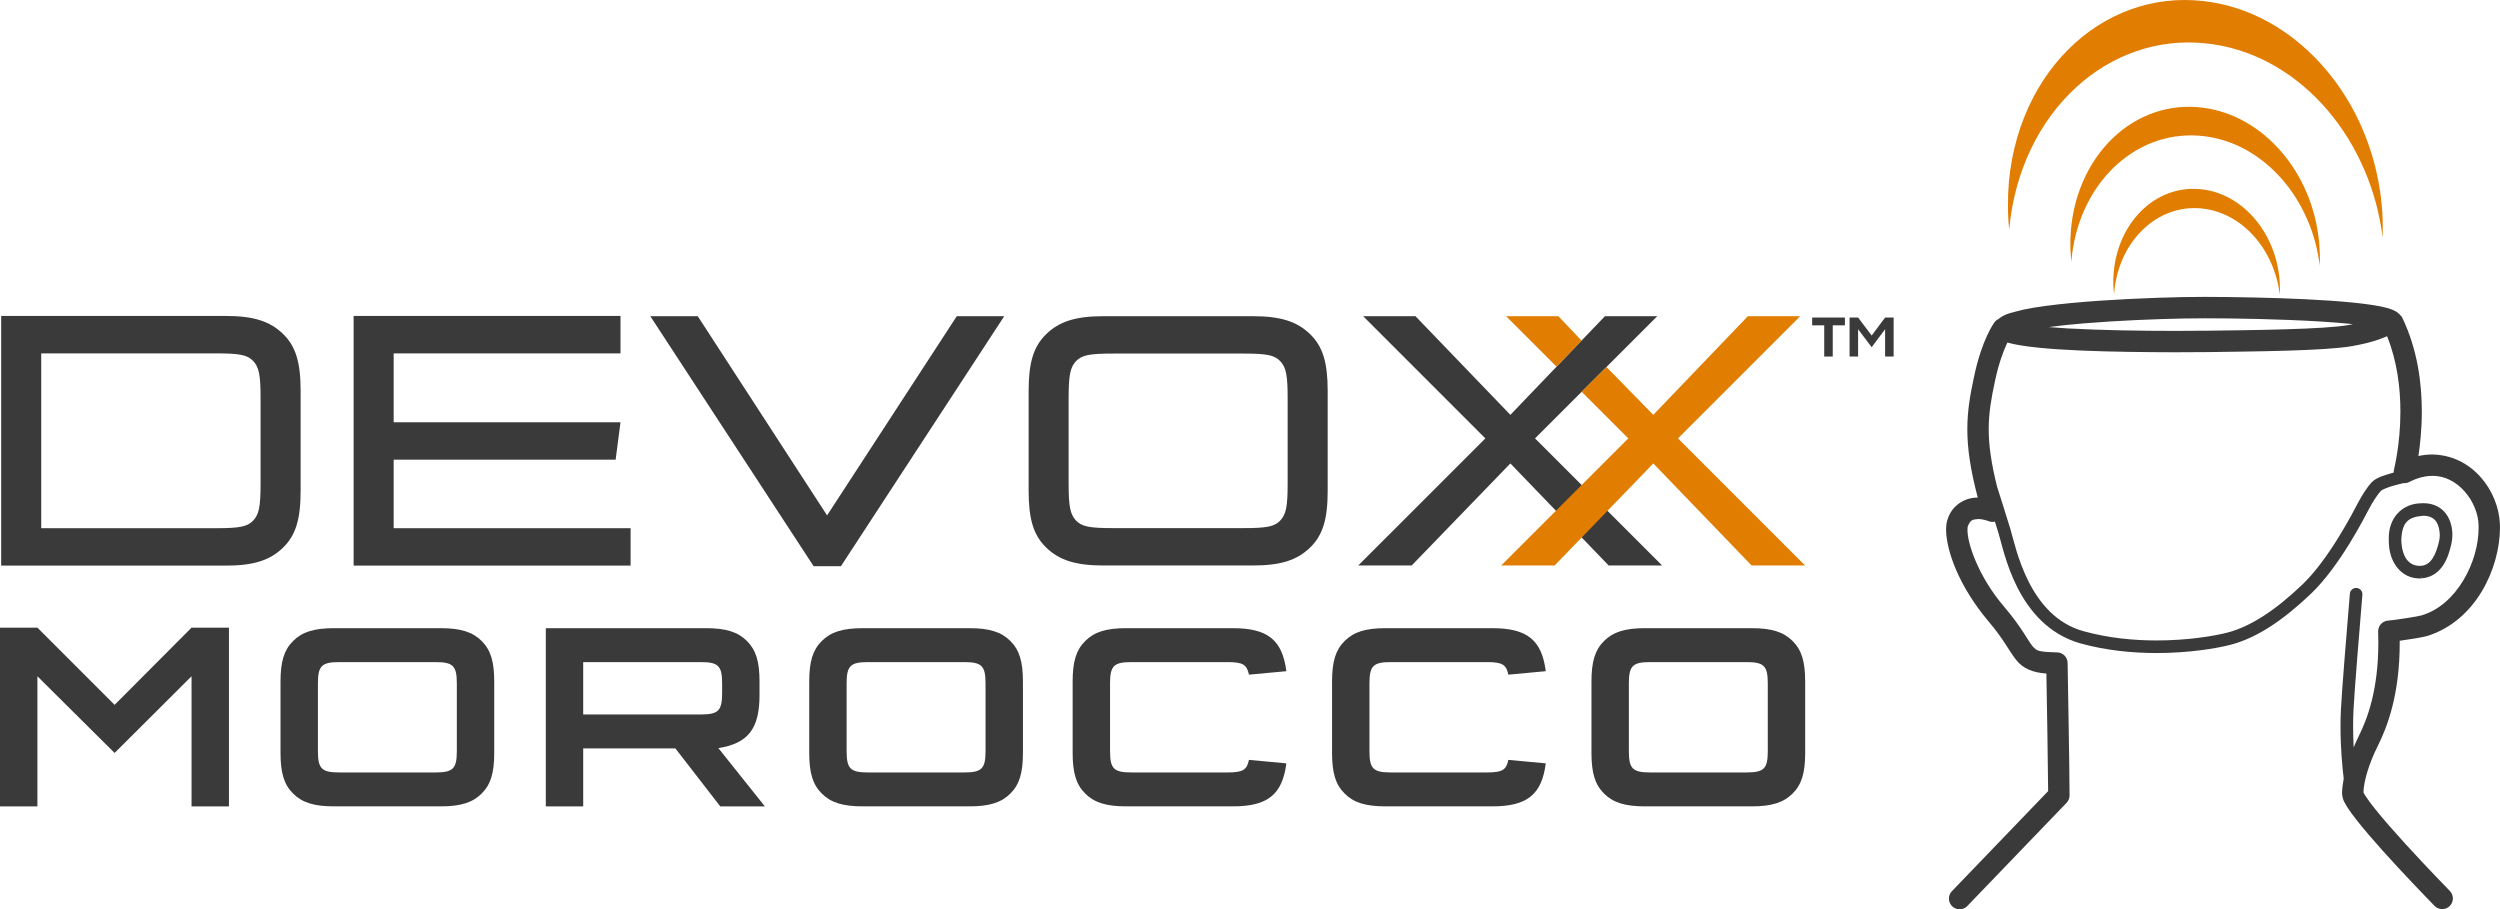 <?xml version="1.0" encoding="UTF-8" standalone="no"?>
<!-- Created with Inkscape (http://www.inkscape.org/) -->

<svg
   xmlns:dc="http://purl.org/dc/elements/1.1/"
   xmlns:cc="http://creativecommons.org/ns#"
   xmlns:rdf="http://www.w3.org/1999/02/22-rdf-syntax-ns#"
   xmlns:svg="http://www.w3.org/2000/svg"
   xmlns="http://www.w3.org/2000/svg"
   xmlns:sodipodi="http://sodipodi.sourceforge.net/DTD/sodipodi-0.dtd"
   xmlns:inkscape="http://www.inkscape.org/namespaces/inkscape"
   width="344.363mm"
   height="125.252mm"
   viewBox="0 0 1220.183 443.805"
   id="svg2"
   version="1.1"
   inkscape:version="0.91 r13725"
   sodipodi:docname="devoxx-logo.svg">
  <defs
     id="defs4">
    <clipPath
       id="clipPath4150"
       clipPathUnits="userSpaceOnUse">
      <path
         inkscape:connector-curvature="0"
         id="path4152"
         d="m 0,405.04 1077.329,0 0,-405.04 L 0,0 0,405.04 Z" />
    </clipPath>
    <clipPath
       id="clipPath4162"
       clipPathUnits="userSpaceOnUse">
      <path
         inkscape:connector-curvature="0"
         id="path4164"
         d="m 834.609,385.533 146.347,0 0,-115.11 -146.347,0 0,115.11 z" />
    </clipPath>
    <clipPath
       id="clipPath4166"
       clipPathUnits="userSpaceOnUse">
      <path
         inkscape:connector-curvature="0"
         id="path4168"
         d="m 834.609,385.533 146.347,0 0,-115.11 -146.347,0 0,115.11 z" />
    </clipPath>
    <clipPath
       id="clipPath4170"
       clipPathUnits="userSpaceOnUse">
      <path
         inkscape:connector-curvature="0"
         id="path4172"
         d="m 875.749,311.803 65.07,0 0,-41.38 -65.07,0 0,41.38 z" />
    </clipPath>
    <clipPath
       id="clipPath4174"
       clipPathUnits="userSpaceOnUse">
      <path
         inkscape:connector-curvature="0"
         id="path4176"
         d="m 858.978,343.833 97.445,0 0,-61.965 -97.445,0 0,61.965 z" />
    </clipPath>
    <clipPath
       id="clipPath4178"
       clipPathUnits="userSpaceOnUse">
      <path
         inkscape:connector-curvature="0"
         id="path4180"
         d="m 834.609,385.533 146.347,0 0,-92.612 -146.347,0 0,92.612 z" />
    </clipPath>
  </defs>
  <sodipodi:namedview
     id="base"
     pagecolor="#ffffff"
     bordercolor="#666666"
     borderopacity="1.0"
     inkscape:pageopacity="0.0"
     inkscape:pageshadow="2"
     inkscape:zoom="0.35"
     inkscape:cx="225.09132"
     inkscape:cy="-60.954665"
     inkscape:document-units="px"
     inkscape:current-layer="layer1"
     showgrid="false"
     fit-margin-top="0"
     fit-margin-left="0"
     fit-margin-right="0"
     fit-margin-bottom="0"
     inkscape:window-width="1600"
     inkscape:window-height="836"
     inkscape:window-x="0"
     inkscape:window-y="27"
     inkscape:window-maximized="1" />
  <g
     inkscape:label="Layer 1"
     inkscape:groupmode="layer"
     id="layer1"
     transform="translate(301.52,-33.317)">
    <g
       transform="matrix(1.25,0,0,-1.25,-364.759,515.233)"
       inkscape:label="DevoxxMA-Logo-Black"
       id="g4144">
      <g
         id="g4146">
        <g
           clip-path="url(#clipPath4150)"
           id="g4148">
          <g
             transform="translate(996,164.622)"
             id="g4154">
            <path
               inkscape:connector-curvature="0"
               id="path4156"
               style="fill:#3b3a3b;fill-opacity:1;fill-rule:nonzero;stroke:none"
               d="m 0,0 c -0.303,-0.01 -0.552,-0.029 -0.724,-0.029 -3.528,0.062 -6.464,2.556 -7.016,8.873 -0.039,0.47 -0.053,0.89 -0.053,1.344 0.292,6.751 2.635,8.775 8.138,9.31 0.187,0.018 0.293,0.033 0.49,0.033 4.963,-0.062 6.182,-3.488 6.397,-7.443 0,-0.813 -0.09,-1.598 -0.231,-2.256 C 5.778,4.355 3.824,0.283 0,0 M 0.283,-4.291 0.336,-4.9 c 7.687,0.82 10.256,8.041 11.465,13.691 0.23,1.041 0.341,2.145 0.341,3.297 -0.01,2.654 -0.615,5.599 -2.401,8.086 -1.76,2.504 -4.923,4.308 -8.906,4.256 -0.197,0 -0.499,0.009 -0.897,-0.034 -7.343,-0.072 -12.918,-5.681 -12.631,-14.208 0,-0.514 0.014,-1.075 0.052,-1.7 0.384,-7.808 5.337,-13.418 11.806,-13.422 0.039,0 0.072,0 0.111,0.004 0.359,0 0.671,0.01 0.964,0.02 l -0.03,0.613 0.073,0 0,0.006 z m -10.951,41.766 c -0.096,-0.366 -0.125,-0.735 -0.122,-1.1 -0.367,-0.096 -0.718,-0.182 -1.102,-0.293 -2.711,-0.844 -5.461,-1.531 -7.423,-3.432 -1.863,-1.996 -3.941,-5.316 -5.337,-7.964 -1.881,-3.6 -11.378,-22.123 -21.807,-32.045 -10.716,-10.235 -20.342,-16.401 -29.124,-18.7 -5.189,-1.353 -15.588,-3.101 -27.748,-3.101 -8.941,0 -18.847,0.935 -28.41,3.58 -21.418,5.75 -26.615,32.82 -28.622,39.697 -1.679,5.49 -4.443,14.195 -5.254,16.729 -2.37,9.459 -3.277,16.414 -3.277,22.459 0,6.32 0.949,11.849 2.404,18.627 1.459,6.91 3.206,11.574 4.54,14.459 0.129,0.273 0.249,0.531 0.368,0.771 11.39,-3.32 43.048,-3.734 65.354,-3.797 5.014,0 9.501,0.035 13.071,0.069 17.46,0.25 45.592,0.437 56.293,2.361 6.924,1.252 10.24,2.451 13.518,3.83 3.979,-9.887 5.206,-20.41 5.198,-29.414 0.008,-13.106 -2.574,-22.703 -2.52,-22.736 m -121.016,57.179 c 13.073,1.084 27.828,1.674 38.766,1.895 2.299,0.052 5.179,0.082 8.489,0.082 12.033,0 29.586,-0.332 44.381,-1.215 4.886,-0.287 9.416,-0.647 13.38,-1.059 -0.557,-0.111 -1.069,-0.222 -1.704,-0.341 -8.892,-1.686 -37.652,-2.03 -54.875,-2.227 -3.552,-0.029 -8.006,-0.072 -12.981,-0.072 -12.647,0 -28.7,0.22 -41.796,0.959 -2.619,0.144 -5.078,0.322 -7.404,0.515 4.161,0.569 8.86,1.084 13.744,1.463 m 123.261,-124.73 0,0.791 c 3.863,0.519 8.826,1.33 10.788,1.873 18.89,5.945 28.267,26.213 28.372,42.303 0,0.445 -0.009,0.902 -0.029,1.38 -0.532,12.901 -10.72,26.942 -26.418,27.178 -1.767,0 -3.575,-0.191 -5.413,-0.595 0.677,4.386 1.333,10.423 1.333,17.357 0,10.937 -1.626,24.187 -7.639,36.67 -0.039,0.076 -0.105,0.125 -0.148,0.197 -0.049,0.082 -0.064,0.178 -0.116,0.258 -0.129,0.168 -0.245,0.25 -0.37,0.393 -0.167,0.197 -0.326,0.394 -0.522,0.552 -1.488,1.455 -2.842,1.719 -4.42,2.305 -12.492,3.492 -49.919,4.344 -71.424,4.404 -3.359,0 -6.296,-0.037 -8.651,-0.08 -12.215,-0.25 -29.006,-0.947 -43.297,-2.291 -7.14,-0.676 -13.663,-1.506 -18.779,-2.566 -4.232,-1.129 -7.327,-1.492 -9.986,-3.744 -0.49,-0.264 -0.97,-0.571 -1.325,-1.022 -0.398,-0.508 -5.048,-6.672 -8.191,-21.609 -1.488,-6.92 -2.592,-13.178 -2.592,-20.373 0,-7.412 1.171,-15.668 4.08,-26.701 -3.945,0.177 -9.882,-2.211 -11.816,-8.561 -0.437,-1.311 -0.552,-2.582 -0.562,-3.955 0.106,-8.192 4.906,-21.94 16.562,-35.795 6.234,-7.328 7.909,-11.475 10.889,-15.154 2.586,-3.289 6.368,-4.832 11.719,-5.221 0.178,-10.064 0.623,-36.205 0.681,-45.908 l -37.571,-39.069 c -1.604,-1.65 -1.55,-4.308 0.115,-5.912 0.807,-0.771 1.848,-1.162 2.894,-1.162 1.1,0 2.194,0.428 3.019,1.278 l -0.01,0.009 38.751,40.282 c 0.749,0.783 1.167,1.814 1.167,2.894 0,9.982 -0.764,51.734 -0.764,51.758 -0.038,2.279 -1.889,4.098 -4.169,4.098 -7.602,0.177 -7.881,0.666 -9.421,2.298 -1.761,2.01 -4.256,7.362 -10.941,15.223 -10.588,12.309 -14.666,25.416 -14.561,30.381 -0.013,0.767 0.112,1.267 0.112,1.267 1.103,2.741 1.903,2.655 4.039,2.895 0.99,0 2.083,-0.207 2.885,-0.428 0.793,-0.217 1.156,-0.394 1.156,-0.375 0.816,-0.349 1.694,-0.402 2.529,-0.218 0.509,-1.624 0.998,-3.204 1.411,-4.557 1.968,-5.992 6.887,-35.861 32.004,-42.992 10.117,-2.799 20.444,-3.748 29.721,-3.758 12.639,0.01 23.307,1.789 29,3.267 10.011,2.639 20.213,9.358 31.261,19.893 11.359,10.879 20.822,29.672 22.766,33.314 1.184,2.299 3.317,5.584 4.577,6.885 0,0.207 2.809,1.489 5.167,2.078 1.457,0.414 2.767,0.721 3.634,0.909 0.749,-0.053 1.518,0.08 2.214,0.441 3.32,1.709 6.316,2.385 9.002,2.385 9.919,0.226 17.81,-10.106 18.077,-19.123 0.01,-0.332 0.01,-0.698 0.01,-1.08 0.106,-13.098 -8.489,-30.354 -22.439,-34.309 -0.802,-0.311 -11.076,-1.924 -12.866,-1.986 -2.257,-0.151 -3.984,-2.053 -3.912,-4.311 0.052,-1.492 0.073,-2.945 0.073,-4.361 -0.021,-18.697 -4.344,-29.76 -7.65,-36.453 -0.735,-1.477 -1.354,-2.936 -1.981,-4.397 -0.131,2.545 -0.217,5.276 -0.217,8.145 0,2.121 0.029,4.304 0.154,6.488 0.311,6.814 2.476,33.127 3.464,44.98 0.115,1.354 -0.897,2.54 -2.245,2.645 -1.354,0.109 -2.539,-0.889 -2.645,-2.25 -0.998,-11.898 -3.153,-38.086 -3.485,-45.135 -0.124,-2.279 -0.167,-4.545 -0.167,-6.728 0,-8.422 0.71,-15.783 1.248,-20.344 -0.38,-2.014 -0.63,-3.969 -0.644,-5.781 0.198,-2.731 1.124,-3.731 2.166,-5.547 7.328,-11.289 33.837,-38.192 33.953,-38.359 1.617,-1.647 4.256,-1.676 5.901,-0.063 1.647,1.623 1.675,4.268 0.063,5.912 -0.02,0.02 -8.691,8.869 -17.363,18.381 -4.328,4.746 -8.657,9.66 -11.824,13.629 -1.594,1.976 -2.879,3.732 -3.704,5.014 -0.419,0.634 -0.697,1.156 -0.831,1.445 -0.006,0.01 -0.006,0.014 -0.01,0.019 0.097,4.233 2.14,11.287 5.649,18.221 3.738,7.492 8.537,20.19 8.512,40.178" />
          </g>
          <g
             id="g4158">
            <g
               id="g4160" />
            <g
               id="g4182">
              <g
                 id="g4184"
                 clip-path="url(#clipPath4162)">
                <g
                   id="g4186">
                  <g
                     id="g4188" />
                  <g
                     id="g4190">
                    <g
                       id="g4192"
                       clip-path="url(#clipPath4166)">
                      <g
                         id="g4194">
                        <g
                           id="g4196" />
                        <g
                           id="g4198">
                          <g
                             id="g4200"
                             clip-path="url(#clipPath4170)">
                            <g
                               id="g4202"
                               transform="translate(876.045,270.679)">
                              <path
                                 inkscape:connector-curvature="0"
                                 id="path4204"
                                 style="fill:#e17d00;fill-opacity:1;fill-rule:nonzero;stroke:none"
                                 d="m 0,0 c 0.35,4.928 1.517,9.555 3.329,13.709 1.816,4.152 4.273,7.795 7.229,10.813 2.913,2.99 6.324,5.341 10.035,6.896 3.71,1.551 7.731,2.322 11.916,2.164 4.088,-0.168 7.961,-1.195 11.546,-2.912 3.547,-1.699 6.799,-4.098 9.622,-7.025 2.806,-2.909 5.207,-6.364 7.044,-10.194 1.858,-3.824 3.172,-8.053 3.835,-12.531 0.007,-0.1 0.014,-0.197 0.027,-0.283 0.016,-0.1 0.029,-0.196 0.04,-0.297 0.019,-0.096 0.019,-0.201 0.047,-0.287 0.015,-0.106 0.019,-0.201 0.029,-0.309 0.02,0.309 0.039,0.615 0.043,0.932 0.02,0.306 0.035,0.625 0.029,0.928 0.006,0.32 0,0.636 -0.004,0.953 -0.009,0.302 -0.015,0.625 -0.044,0.935 0,0.418 -0.034,0.836 -0.043,1.258 -0.034,0.404 -0.064,0.812 -0.097,1.223 -0.033,0.404 -0.08,0.828 -0.128,1.224 -0.053,0.418 -0.096,0.813 -0.159,1.205 -0.642,4.463 -1.972,8.672 -3.81,12.483 -1.857,3.824 -4.237,7.275 -7.04,10.187 -2.821,2.942 -6.066,5.346 -9.622,7.061 -3.561,1.742 -7.442,2.779 -11.509,2.961 C 27.857,41.303 23.592,40.449 19.7,38.74 15.774,37 12.223,34.385 9.253,31.053 6.258,27.695 3.839,23.645 2.164,19.055 0.494,14.459 -0.394,9.348 -0.288,3.953 -0.274,3.623 -0.249,3.277 -0.245,2.961 -0.23,2.629 -0.206,2.283 -0.192,1.953 -0.153,1.627 -0.14,1.291 -0.105,0.963 -0.077,0.637 -0.028,0.312 0,0" />
                            </g>
                          </g>
                        </g>
                      </g>
                      <g
                         id="g4206">
                        <g
                           id="g4208" />
                        <g
                           id="g4210">
                          <g
                             id="g4212"
                             clip-path="url(#clipPath4174)">
                            <g
                               id="g4214"
                               transform="translate(859.354,283.304)">
                              <path
                                 inkscape:connector-curvature="0"
                                 id="path4216"
                                 style="fill:#e17d00;fill-opacity:1;fill-rule:nonzero;stroke:none"
                                 d="m 0,0 c 0.591,7.459 2.434,14.416 5.26,20.656 2.812,6.166 6.613,11.594 11.133,16.002 4.473,4.369 9.656,7.742 15.3,9.922 5.591,2.149 11.617,3.1 17.871,2.692 6.066,-0.409 11.834,-2.069 17.119,-4.737 5.235,-2.66 10.005,-6.297 14.146,-10.693 4.118,-4.362 7.611,-9.49 10.332,-15.174 2.707,-5.654 4.652,-11.883 5.611,-18.451 0.014,-0.135 0.038,-0.27 0.072,-0.404 0.005,-0.149 0.014,-0.282 0.043,-0.416 0.024,-0.145 0.029,-0.27 0.062,-0.424 0.023,-0.125 0.029,-0.268 0.053,-0.408 0.019,0.437 0.033,0.884 0.049,1.339 0.004,0.448 0.017,0.893 0.017,1.354 0.006,0.441 -0.017,0.892 -0.013,1.344 -0.01,0.451 -0.034,0.912 -0.067,1.367 -0.016,0.605 -0.053,1.218 -0.087,1.82 -0.038,0.604 -0.086,1.203 -0.134,1.813 -0.067,0.595 -0.125,1.195 -0.202,1.785 -0.072,0.595 -0.158,1.189 -0.235,1.767 -0.98,6.555 -2.89,12.754 -5.596,18.408 -2.707,5.659 -6.2,10.788 -10.294,15.165 -4.136,4.406 -8.902,8.082 -14.123,10.759 -5.269,2.711 -11.018,4.43 -17.046,4.909 C 42.61,60.924 36.214,59.883 30.35,57.516 24.39,55.121 19.005,51.369 14.432,46.512 9.823,41.604 6.075,35.584 3.509,28.756 0.903,21.875 -0.493,14.162 -0.368,5.99 -0.35,5.486 -0.34,4.996 -0.325,4.498 -0.302,3.998 -0.268,3.494 -0.234,2.994 -0.226,2.506 -0.177,1.998 -0.129,1.488 -0.096,0.988 -0.047,0.5 0,0" />
                            </g>
                          </g>
                        </g>
                      </g>
                      <g
                         id="g4218">
                        <g
                           id="g4220" />
                        <g
                           id="g4222">
                          <g
                             id="g4224"
                             clip-path="url(#clipPath4178)">
                            <g
                               id="g4226"
                               transform="translate(835.105,295.858)">
                              <path
                                 inkscape:connector-curvature="0"
                                 id="path4228"
                                 style="fill:#e17d00;fill-opacity:1;fill-rule:nonzero;stroke:none"
                                 d="m 0,0 c 1.009,11.449 3.969,22.094 8.495,31.539 4.468,9.311 10.432,17.395 17.478,23.889 6.925,6.396 14.89,11.23 23.505,14.205 8.452,2.937 17.52,4.078 26.88,3.152 8.992,-0.859 17.506,-3.57 25.256,-7.701 7.659,-4.08 14.621,-9.58 20.63,-16.125 5.98,-6.508 11.058,-14.08 14.988,-22.422 3.939,-8.281 6.757,-17.381 8.21,-26.988 0.015,-0.211 0.058,-0.424 0.087,-0.613 0.033,-0.211 0.053,-0.418 0.082,-0.625 0.028,-0.211 0.057,-0.418 0.076,-0.624 0.044,-0.21 0.057,-0.421 0.102,-0.625 0.01,0.653 0.043,1.325 0.043,1.963 0.019,0.678 0.019,1.34 0.019,1.997 0,0.648 0,1.33 -0.029,1.986 -0.014,0.664 -0.029,1.334 -0.052,2.012 -0.049,0.873 -0.102,1.748 -0.159,2.63 -0.062,0.873 -0.144,1.737 -0.225,2.6 -0.082,0.873 -0.174,1.729 -0.283,2.588 -0.121,0.857 -0.227,1.699 -0.352,2.557 -1.448,9.556 -4.265,18.621 -8.167,26.931 -3.92,8.319 -8.983,15.924 -14.944,22.469 -5.984,6.603 -12.938,12.18 -20.558,16.365 C 93.35,85.402 84.876,88.232 75.891,89.252 65.943,90.393 56.336,89.199 47.447,85.992 38.373,82.734 30.08,77.389 23.017,70.314 15.832,63.145 9.948,54.203 5.86,43.93 1.709,33.506 -0.591,21.801 -0.493,9.301 c 0,-0.778 0.01,-1.555 0.032,-2.334 0.03,-0.776 0.06,-1.553 0.097,-2.322 C -0.321,3.859 -0.268,3.084 -0.216,2.313 -0.148,1.541 -0.071,0.768 0,0" />
                            </g>
                          </g>
                        </g>
                      </g>
                    </g>
                  </g>
                </g>
              </g>
            </g>
          </g>
          <g
             transform="translate(786.646,261.55)"
             id="g4230">
            <path
               inkscape:connector-curvature="0"
               id="path4232"
               style="fill:#3b3a3b;fill-opacity:1;fill-rule:nonzero;stroke:none"
               d="m 0,0 3.33,0 0,-15.236 -3.33,0 0,10.677 -5.246,-7.029 -5.299,7.029 0,-10.677 -3.329,0 0,15.236 3.329,0 5.299,-7.025 L 0,0 Z m -20.444,-15.236 -3.331,0 0,12.183 -4.703,0 0,3.053 12.781,0 0,-3.053 -4.747,0 0,-12.183 z" />
          </g>
          <g
             transform="translate(603.272,262.073)"
             id="g4234">
            <path
               inkscape:connector-curvature="0"
               id="path4236"
               style="fill:#3b3a3b;fill-opacity:1;fill-rule:nonzero;stroke:none"
               d="M 0,0 37.059,-38.521 73.98,0 l 20.435,0 -47.73,-47.715 49.621,-49.621 -20.868,0 -38.379,39.84 -38.527,-39.84 -20.866,0 49.622,49.621 L -20.434,0 0,0 Z" />
          </g>
          <g
             transform="translate(705.768,214.358)"
             id="g4238">
            <path
               inkscape:connector-curvature="0"
               id="path4240"
               style="fill:#e17d00;fill-opacity:1;fill-rule:nonzero;stroke:none"
               d="m 0,0 47.722,47.715 -20.425,0 L -9.636,9.193 -27.919,27.881 -37.613,18.221 -19.397,0 l -49.621,-49.621 20.866,0 38.516,39.84 38.382,-39.84 20.876,0 L 0,0 Z" />
          </g>
          <g
             transform="translate(638.65,262.073)"
             id="g4242">
            <path
               inkscape:connector-curvature="0"
               id="path4244"
               style="fill:#e17d00;fill-opacity:1;fill-rule:nonzero;stroke:none"
               d="M 0,0 19.715,-19.705 29.466,-9.539 20.425,0 0,0 Z" />
          </g>
          <g
             transform="translate(467.845,196.841)"
             id="g4246">
            <path
               inkscape:connector-curvature="0"
               id="path4248"
               style="fill:#3b3a3b;fill-opacity:1;fill-rule:nonzero;stroke:none"
               d="m 0,0 c 0,-9.051 0.591,-12.117 2.923,-14.6 2.327,-2.335 5.116,-2.916 14.594,-2.916 l 50.489,0 c 9.492,0 12.266,0.581 14.584,2.916 2.347,2.483 2.932,5.549 2.932,14.6 l 0,33.127 c 0,9.047 -0.585,12.109 -2.932,14.59 -2.318,2.332 -5.092,2.922 -14.584,2.922 l -50.489,0 C 8.039,50.639 5.25,50.049 2.923,47.717 0.591,45.236 0,42.174 0,33.127 L 0,0 Z m 101.152,-2.928 c 0,-11.08 -1.895,-17.361 -6.862,-22.172 -5.126,-4.966 -11.542,-7.004 -22.344,-7.004 l -58.379,0 c -10.778,0 -17.21,2.038 -22.326,7.004 -4.951,4.811 -6.856,11.092 -6.856,22.172 l 0,38.979 c 0,11.07 1.905,17.357 6.856,22.166 5.116,4.967 11.548,7.015 22.326,7.015 l 58.379,0 c 10.802,0 17.218,-2.048 22.344,-7.015 4.967,-4.809 6.862,-11.096 6.862,-22.166 l 0,-38.979 z" />
          </g>
          <g
             transform="translate(424.172,262.073)"
             id="g4250">
            <path
               inkscape:connector-curvature="0"
               id="path4252"
               style="fill:#3b3a3b;fill-opacity:1;fill-rule:nonzero;stroke:none"
               d="m 0,0 18.533,0 -63.773,-97.625 -10.649,0 L -119.663,0 -101.138,0 -50.639,-77.781 0,0 Z" />
          </g>
          <g
             transform="translate(204.3,247.552)"
             id="g4254">
            <path
               inkscape:connector-curvature="0"
               id="path4256"
               style="fill:#3b3a3b;fill-opacity:1;fill-rule:nonzero;stroke:none"
               d="m 0,0 0,-26.899 88.569,0 -1.899,-14.613 -86.67,0 0,-26.748 92.515,0 0,-14.613 -108.152,0 0,97.486 104.206,0 L 88.569,0 0,0 Z" />
          </g>
          <g
             transform="translate(66.688,179.292)"
             id="g4258">
            <path
               inkscape:connector-curvature="0"
               id="path4260"
               style="fill:#3b3a3b;fill-opacity:1;fill-rule:nonzero;stroke:none"
               d="m 0,0 68.107,0 c 9.498,0 12.278,0.59 14.616,2.926 2.339,2.482 2.923,5.553 2.923,14.619 l 0,33.17 c 0,9.064 -0.584,12.137 -2.923,14.623 -2.338,2.332 -5.118,2.922 -14.616,2.922 L 0,68.26 0,0 Z m 72.054,82.873 c 10.814,0 17.245,-2.045 22.361,-7.012 4.969,-4.828 6.869,-11.115 6.869,-22.218 l 0,-39.022 c 0,-11.109 -1.9,-17.394 -6.869,-22.219 -5.116,-4.972 -11.547,-7.015 -22.361,-7.015 l -87.695,0 0,97.486 87.695,0 z" />
          </g>
          <g
             transform="translate(125.381,140.463)"
             id="g4262">
            <path
               inkscape:connector-curvature="0"
               id="path4264"
               style="fill:#3b3a3b;fill-opacity:1;fill-rule:nonzero;stroke:none"
               d="m 0,0 14.604,0 0,-69.782 -14.604,0 0,50.798 -30.041,-29.937 -30.145,29.937 0,-50.798 -14.604,0 0,69.782 14.604,0 30.145,-30.145 L 0,0 Z" />
          </g>
          <g
             transform="translate(183.069,127.007)"
             id="g4266">
            <path
               inkscape:connector-curvature="0"
               id="path4268"
               style="fill:#3b3a3b;fill-opacity:1;fill-rule:nonzero;stroke:none"
               d="m 0,0 c -6.884,0 -8.345,-1.46 -8.345,-8.344 l 0,-26.39 c 0,-6.885 1.461,-8.346 8.345,-8.346 l 37.552,0 c 6.884,0 8.344,1.461 8.344,8.346 l 0,26.39 C 45.896,-1.46 44.436,0 37.552,0 L 0,0 Z m 60.5,-35.36 c 0,-7.928 -1.356,-12.413 -4.903,-15.96 -3.546,-3.546 -8.241,-5.006 -15.959,-5.006 l -41.724,0 c -7.719,0 -12.413,1.46 -15.959,5.006 -3.547,3.547 -4.902,8.032 -4.902,15.96 l 0,27.641 c 0,7.928 1.355,12.413 4.902,15.959 3.546,3.547 8.24,5.008 15.959,5.008 l 41.724,0 c 7.718,0 12.413,-1.461 15.959,-5.008 C 59.144,4.694 60.5,0.209 60.5,-7.719 l 0,-27.641 z" />
          </g>
          <g
             transform="translate(278.308,106.562)"
             id="g4270">
            <path
               inkscape:connector-curvature="0"
               id="path4272"
               style="fill:#3b3a3b;fill-opacity:1;fill-rule:nonzero;stroke:none"
               d="m 0,0 45.896,0 c 6.884,0 8.345,1.46 8.345,8.345 l 0,3.756 c 0,6.883 -1.461,8.343 -8.345,8.343 L 0,20.444 0,0 Z m 47.982,33.692 c 7.719,0 12.413,-1.461 15.959,-5.007 3.547,-3.546 4.903,-8.032 4.903,-15.855 l 0,-5.216 c 0,-13.142 -4.381,-18.879 -16.064,-20.758 l 18.151,-22.738 -17.42,0 -17.525,22.635 -35.986,0 0,-22.635 -14.604,0 0,69.574 62.586,0 z" />
          </g>
          <g
             transform="translate(389.507,127.007)"
             id="g4274">
            <path
               inkscape:connector-curvature="0"
               id="path4276"
               style="fill:#3b3a3b;fill-opacity:1;fill-rule:nonzero;stroke:none"
               d="m 0,0 c -6.884,0 -8.345,-1.46 -8.345,-8.344 l 0,-26.39 c 0,-6.885 1.461,-8.346 8.345,-8.346 l 37.552,0 c 6.883,0 8.344,1.461 8.344,8.346 l 0,26.39 C 45.896,-1.46 44.435,0 37.552,0 L 0,0 Z m 60.5,-35.36 c 0,-7.928 -1.357,-12.413 -4.903,-15.96 -3.546,-3.546 -8.241,-5.006 -15.959,-5.006 l -41.724,0 c -7.719,0 -12.413,1.46 -15.959,5.006 -3.547,3.547 -4.902,8.032 -4.902,15.96 l 0,27.641 c 0,7.928 1.355,12.413 4.902,15.959 3.546,3.547 8.24,5.008 15.959,5.008 l 41.724,0 c 7.718,0 12.413,-1.461 15.959,-5.008 C 59.143,4.694 60.5,0.209 60.5,-7.719 l 0,-27.641 z" />
          </g>
          <g
             transform="translate(538.257,122.105)"
             id="g4278">
            <path
               inkscape:connector-curvature="0"
               id="path4280"
               style="fill:#3b3a3b;fill-opacity:1;fill-rule:nonzero;stroke:none"
               d="m 0,0 c -0.835,3.964 -2.399,4.902 -8.345,4.902 l -37.551,0 c -6.884,0 -8.345,-1.46 -8.345,-8.343 l 0,-26.391 c 0,-6.885 1.461,-8.346 8.345,-8.346 l 37.551,0 c 5.946,0 7.51,0.94 8.345,4.904 l 14.604,-1.357 C 13.037,-46.834 7.302,-51.424 -6.259,-51.424 l -41.723,0 c -7.719,0 -12.413,1.46 -15.959,5.006 -3.547,3.547 -4.903,8.032 -4.903,15.96 l 0,27.642 c 0,7.927 1.356,12.413 4.903,15.959 3.546,3.546 8.24,5.007 15.959,5.007 l 41.723,0 c 13.561,0 19.296,-4.59 20.863,-16.795 L 0,0 Z" />
          </g>
          <g
             transform="translate(639.546,122.105)"
             id="g4282">
            <path
               inkscape:connector-curvature="0"
               id="path4284"
               style="fill:#3b3a3b;fill-opacity:1;fill-rule:nonzero;stroke:none"
               d="m 0,0 c -0.836,3.964 -2.399,4.902 -8.345,4.902 l -37.551,0 c -6.884,0 -8.345,-1.46 -8.345,-8.343 l 0,-26.391 c 0,-6.885 1.461,-8.346 8.345,-8.346 l 37.551,0 c 5.946,0 7.509,0.94 8.345,4.904 l 14.604,-1.357 C 13.038,-46.834 7.302,-51.424 -6.259,-51.424 l -41.723,0 c -7.719,0 -12.414,1.46 -15.959,5.006 -3.547,3.547 -4.903,8.032 -4.903,15.96 l 0,27.642 c 0,7.927 1.356,12.413 4.903,15.959 3.545,3.546 8.24,5.007 15.959,5.007 l 41.723,0 c 13.561,0 19.297,-4.59 20.863,-16.795 L 0,0 Z" />
          </g>
          <g
             transform="translate(694.939,127.007)"
             id="g4286">
            <path
               inkscape:connector-curvature="0"
               id="path4288"
               style="fill:#3b3a3b;fill-opacity:1;fill-rule:nonzero;stroke:none"
               d="m 0,0 c -6.884,0 -8.345,-1.46 -8.345,-8.344 l 0,-26.39 c 0,-6.885 1.461,-8.346 8.345,-8.346 l 37.552,0 c 6.884,0 8.344,1.461 8.344,8.346 l 0,26.39 C 45.896,-1.46 44.436,0 37.552,0 L 0,0 Z m 60.5,-35.36 c 0,-7.928 -1.356,-12.413 -4.903,-15.96 -3.546,-3.546 -8.242,-5.006 -15.959,-5.006 l -41.724,0 c -7.719,0 -12.413,1.46 -15.959,5.006 -3.547,3.547 -4.902,8.032 -4.902,15.96 l 0,27.641 c 0,7.928 1.355,12.413 4.902,15.959 3.546,3.547 8.24,5.008 15.959,5.008 l 41.724,0 c 7.717,0 12.413,-1.461 15.959,-5.008 C 59.144,4.694 60.5,0.209 60.5,-7.719 l 0,-27.641 z" />
          </g>
        </g>
      </g>
    </g>
  </g>
</svg>
